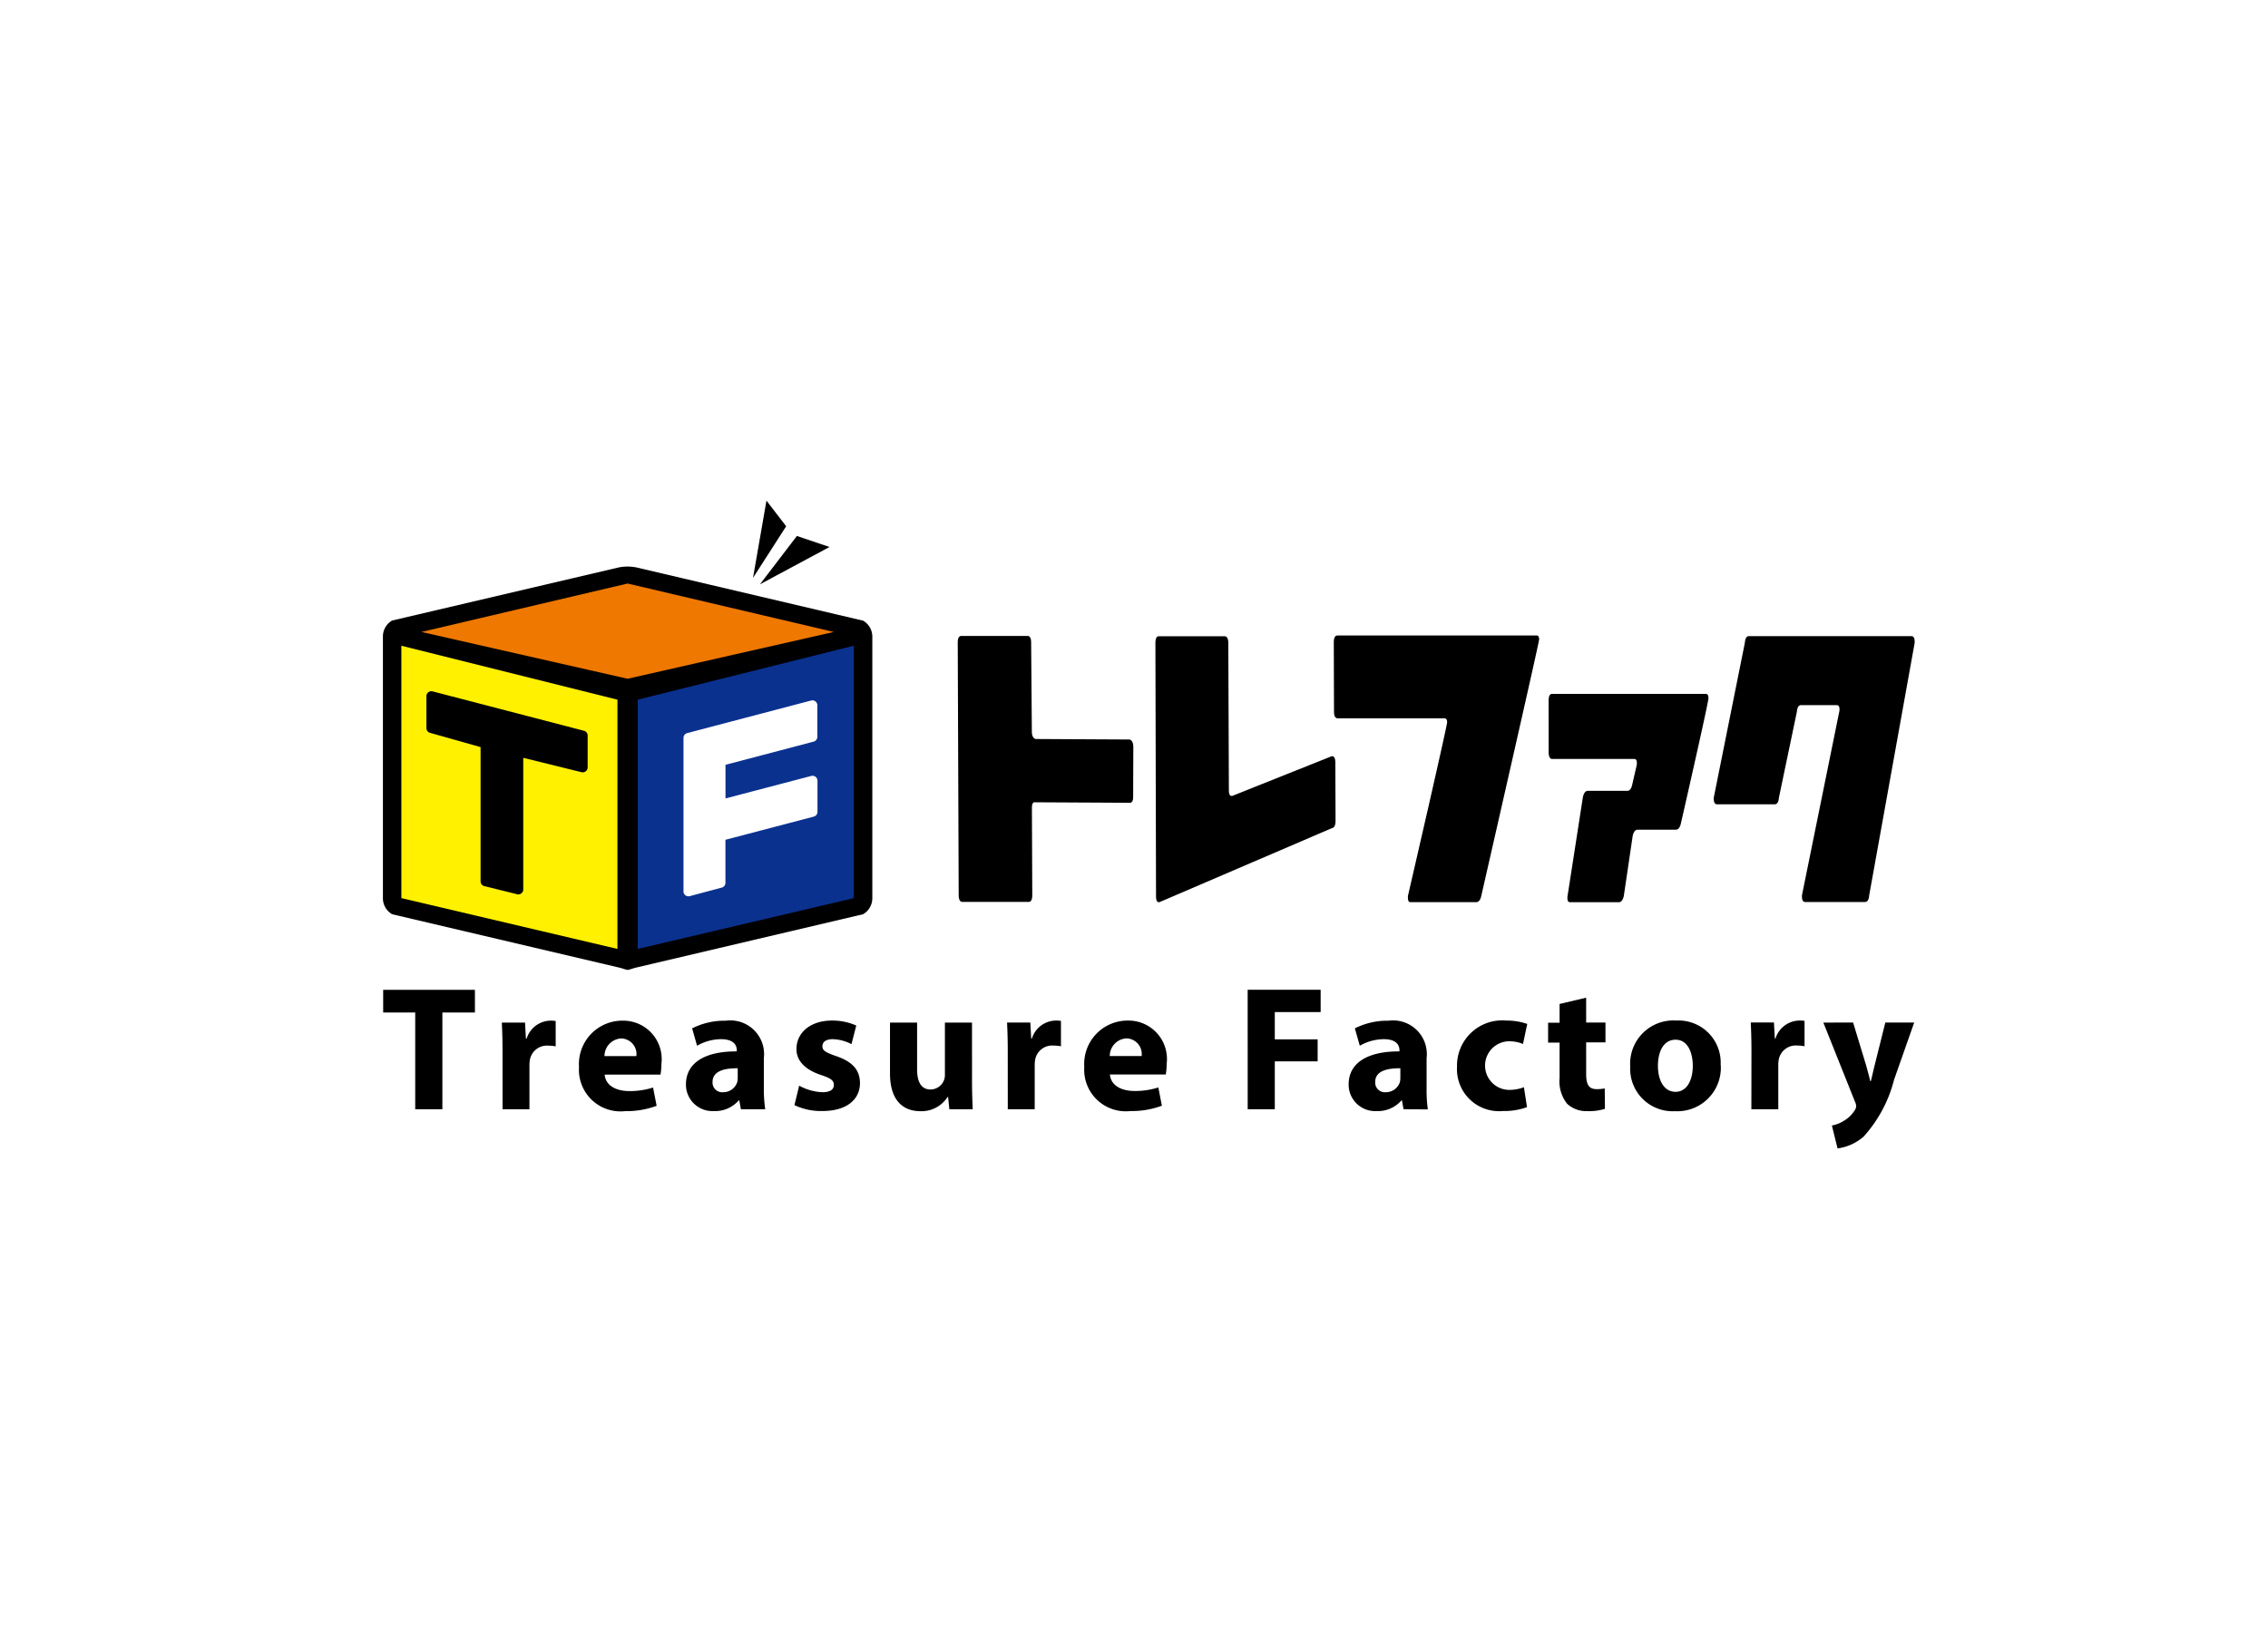 <svg xmlns="http://www.w3.org/2000/svg" xmlns:xlink="http://www.w3.org/1999/xlink" width="77" height="56" viewBox="0 0 77 56">
  <defs>
    <clipPath id="clip-path">
      <path id="パス_647" data-name="パス 647" d="M0,0H52V22H0Z" fill="none"/>
    </clipPath>
  </defs>
  <g id="グループ_551" data-name="グループ 551" transform="translate(-20 -1217)">
    <path id="パス_871" data-name="パス 871" d="M0,0H77V56H0Z" transform="translate(20 1217)" fill="#fff"/>
    <g id="グループ_437" data-name="グループ 437" transform="translate(33 1234)" clip-path="url(#clip-path)">
      <path id="パス_640" data-name="パス 640" d="M25.471,10.06q0,.2-.11.2h-.017l-3.2-.017c-.074-.015-.11.053-.11.2l.012,2.946c0,.158-.04.237-.121.237H19.678c-.086,0-.13-.079-.13-.237l-.032-8.569c0-.152.041-.226.127-.226h2.243c.081,0,.122.074.122.226l.024,3.015c0,.15.045.236.13.259l3.185.017c.085.023.13.11.13.26Zm6.872.8c0,.159-.039.246-.121.26l-5.857,2.514c-.077.015-.117-.053-.117-.2l-.021-8.591c0-.159.038-.238.116-.238h2.229c.085,0,.13.078.13.238l.019,4.981c0,.151.038.219.11.2h.012l3.376-1.348c.077,0,.116.072.116.214Zm6.911-6.144q0,.068-.928,4.154-.515,2.27-1.035,4.55c-.032.143-.09.214-.175.214h-2.23c-.057,0-.085-.046-.085-.135a.337.337,0,0,1,0-.079q.162-.7.708-3.082.624-2.744.622-2.811c0-.089-.032-.135-.091-.135h-3.62c-.086,0-.13-.075-.13-.226l-.007-2.349c0-.158.041-.238.127-.238H39.17c.057,0,.085.046.085.136m5.747,2q0,.137-.934,4.245c-.033.143-.091.214-.175.214H42.6c-.082,0-.138.072-.17.214l-.3,2.033c-.033.143-.088.214-.169.214H40.3c-.056,0-.085-.046-.085-.135a.3.3,0,0,1,.005-.079l.52-3.352c.032-.143.088-.215.169-.215h1.337c.081,0,.139-.071.17-.214l.15-.654a.325.325,0,0,0,.006-.08c0-.089-.029-.134-.086-.134H39.7c-.081,0-.122-.079-.122-.237L39.576,6.8c0-.158.038-.238.12-.238h5.22c.057,0,.087.05.087.146m7-1.873-1.543,8.569c-.011.149-.06.225-.145.225H48.287c-.072,0-.11-.065-.11-.193v-.033L49.45,7.135c.013-.13-.021-.192-.1-.192h-1.2c-.084,0-.133.075-.145.225l-.61,2.919c-.012.151-.06.225-.145.225H45.3c-.078,0-.117-.065-.117-.191l0-.034,1.056-5.261c.012-.152.058-.225.139-.225h5.516c.073,0,.11.065.11.191ZM16.3,4.075,8.62,2.271a1.523,1.523,0,0,0-.627,0l-7.68,1.8A.626.626,0,0,0,0,4.618V13.5a.628.628,0,0,0,.313.544l7.682,1.806c.121.025.264.084.314.084s.2-.061.313-.084l7.68-1.806a.628.628,0,0,0,.314-.544V4.618a.626.626,0,0,0-.314-.543M13.022,0l-.457,2.623L13.691.87Zm2.14,1.574L14.055,1.2,12.8,2.842Z" transform="translate(0)"/>
      <path id="パス_641" data-name="パス 641" d="M11.024,11.881l7-1.589-7-1.645-7,1.645Z" transform="translate(-2.717 -5.833)" fill="#ee7800"/>
      <path id="パス_642" data-name="パス 642" d="M26.621,16.973v8.463l7.335-1.725v-8.57Z" transform="translate(-17.969 -10.214)" fill="#0b318f"/>
      <path id="パス_643" data-name="パス 643" d="M9.265,16.973,1.929,15.141v8.57l7.335,1.725Z" transform="translate(-1.302 -10.214)" fill="#fff100"/>
      <path id="パス_644" data-name="パス 644" d="M9.891,21.237,4.754,19.9a.168.168,0,0,0-.21.163v1.082a.169.169,0,0,0,.122.163l1.717.484v4.558a.168.168,0,0,0,.128.163l1.113.275a.16.16,0,0,0,.04.006.169.169,0,0,0,.168-.168V22.156l1.978.488a.168.168,0,0,0,.208-.163V21.4a.168.168,0,0,0-.125-.163" transform="translate(-3.067 -13.423)"/>
      <path id="パス_645" data-name="パス 645" d="M35.82,22.243a.168.168,0,0,0,.125-.163V21.01a.167.167,0,0,0-.21-.163l-4.209,1.106a.168.168,0,0,0-.125.163v5.211a.166.166,0,0,0,.168.168.157.157,0,0,0,.043-.005L32.7,27.2a.167.167,0,0,0,.125-.163V25.576l3-.787a.167.167,0,0,0,.125-.163V23.571a.168.168,0,0,0-.21-.163l-2.913.764V23.03Z" transform="translate(-21.196 -14.06)" fill="#fff"/>
      <path id="パス_646" data-name="パス 646" d="M1.117,51.815H.029v-.771H3.144v.771H2.039V55.1H1.117Zm2.964,1.313c0-.433-.012-.716-.024-.97h.788l.03.542H4.9a.864.864,0,0,1,.794-.608.944.944,0,0,1,.192.012v.861a1.316,1.316,0,0,0-.247-.024.588.588,0,0,0-.626.464,1.085,1.085,0,0,0-.018.2V55.1H4.082Zm3.468.795c.03.379.4.56.83.56a2.582,2.582,0,0,0,.813-.12l.121.62a2.9,2.9,0,0,1-1.065.181,1.412,1.412,0,0,1-1.57-1.5,1.474,1.474,0,0,1,1.486-1.572,1.306,1.306,0,0,1,1.311,1.47,2.156,2.156,0,0,1-.03.361Zm1.076-.627a.531.531,0,0,0-.517-.6.6.6,0,0,0-.565.6ZM12.174,55.1l-.054-.3H12.1a1.057,1.057,0,0,1-.842.362.9.9,0,0,1-.95-.9c0-.765.686-1.132,1.726-1.126V53.1c0-.157-.084-.379-.535-.379a1.653,1.653,0,0,0-.813.223l-.168-.59a2.425,2.425,0,0,1,1.142-.26,1.145,1.145,0,0,1,1.293,1.271v1.024A4.63,4.63,0,0,0,13,55.1Zm-.108-1.391c-.481-.006-.854.108-.854.464a.328.328,0,0,0,.361.349.5.5,0,0,0,.475-.337.648.648,0,0,0,.018-.157Zm2.086.59a1.786,1.786,0,0,0,.788.223c.277,0,.39-.1.39-.247s-.09-.223-.433-.337c-.607-.2-.842-.536-.836-.885,0-.548.469-.964,1.2-.964a1.975,1.975,0,0,1,.83.169l-.163.632a1.446,1.446,0,0,0-.637-.169c-.223,0-.349.09-.349.241s.114.211.475.337c.559.193.794.476.8.909,0,.548-.433.952-1.275.952a2.078,2.078,0,0,1-.95-.2Zm5.869-.144c0,.386.012.7.024.945h-.794l-.042-.416H19.19a1.048,1.048,0,0,1-.92.482c-.6,0-1.034-.374-1.034-1.283V52.158h.92v1.584c0,.428.138.687.457.687a.492.492,0,0,0,.457-.319.513.513,0,0,0,.03-.2V52.158h.92Zm1.213-1.03c0-.433-.012-.716-.024-.97H22l.03.542h.024a.864.864,0,0,1,.794-.608.944.944,0,0,1,.192.012v.861a1.312,1.312,0,0,0-.247-.024.588.588,0,0,0-.626.464,1.108,1.108,0,0,0-.018.2V55.1h-.914Zm3.469.795c.03.379.4.56.83.56a2.582,2.582,0,0,0,.813-.12l.121.62a2.9,2.9,0,0,1-1.065.181,1.412,1.412,0,0,1-1.57-1.5,1.474,1.474,0,0,1,1.486-1.572,1.306,1.306,0,0,1,1.311,1.47,2.156,2.156,0,0,1-.03.361Zm1.076-.626a.531.531,0,0,0-.517-.6.6.6,0,0,0-.565.6Zm3.6-2.252h2.478V51.8H30.3v.927h1.455v.747H30.3V55.1h-.92ZM34.671,55.1l-.054-.3H34.6a1.057,1.057,0,0,1-.842.362.9.9,0,0,1-.951-.9c0-.765.686-1.132,1.726-1.126V53.1c0-.157-.085-.379-.535-.379a1.654,1.654,0,0,0-.812.223l-.168-.59a2.425,2.425,0,0,1,1.143-.26,1.145,1.145,0,0,1,1.293,1.271v1.024a4.63,4.63,0,0,0,.042.716Zm-.108-1.391c-.481-.006-.854.108-.854.464a.328.328,0,0,0,.361.349.5.5,0,0,0,.475-.337.648.648,0,0,0,.018-.157Zm4.3,1.319a2.229,2.229,0,0,1-.818.132,1.427,1.427,0,0,1-1.558-1.505,1.535,1.535,0,0,1,1.684-1.566,2.119,2.119,0,0,1,.7.114l-.144.68a1.249,1.249,0,0,0-.511-.09.826.826,0,0,0,.018,1.65,1.411,1.411,0,0,0,.524-.09Zm2.008-3.716v.843h.656v.675h-.656V53.9c0,.355.084.518.361.518a1.493,1.493,0,0,0,.27-.024l.006.692a1.782,1.782,0,0,1-.6.078.95.95,0,0,1-.686-.253,1.222,1.222,0,0,1-.253-.873v-1.2h-.39v-.675h.39v-.638Zm4.57,2.282a1.477,1.477,0,0,1-1.552,1.572,1.442,1.442,0,0,1-1.522-1.518,1.469,1.469,0,0,1,1.57-1.56,1.431,1.431,0,0,1,1.5,1.506m-2.129.03c0,.506.211.885.6.885.355,0,.583-.355.583-.885,0-.44-.168-.885-.583-.885-.439,0-.6.452-.6.885m3.175-.5c0-.433-.012-.716-.024-.97h.787l.03.542H47.3a.864.864,0,0,1,.793-.608.941.941,0,0,1,.192.012v.861a1.311,1.311,0,0,0-.247-.024.588.588,0,0,0-.626.464,1.108,1.108,0,0,0-.018.2V55.1h-.914Zm3.451-.969.439,1.445c.048.175.108.39.144.548h.018c.042-.157.09-.379.132-.548l.361-1.445h.98L51.324,54.1A4.536,4.536,0,0,1,50.29,56.03a1.681,1.681,0,0,1-.884.4l-.192-.777a1.151,1.151,0,0,0,.4-.157,1.054,1.054,0,0,0,.379-.367A.239.239,0,0,0,50.037,55,.334.334,0,0,0,50,54.85l-1.076-2.692Z" transform="translate(-0.02 -34.434)"/>
    </g>
  </g>
</svg>
